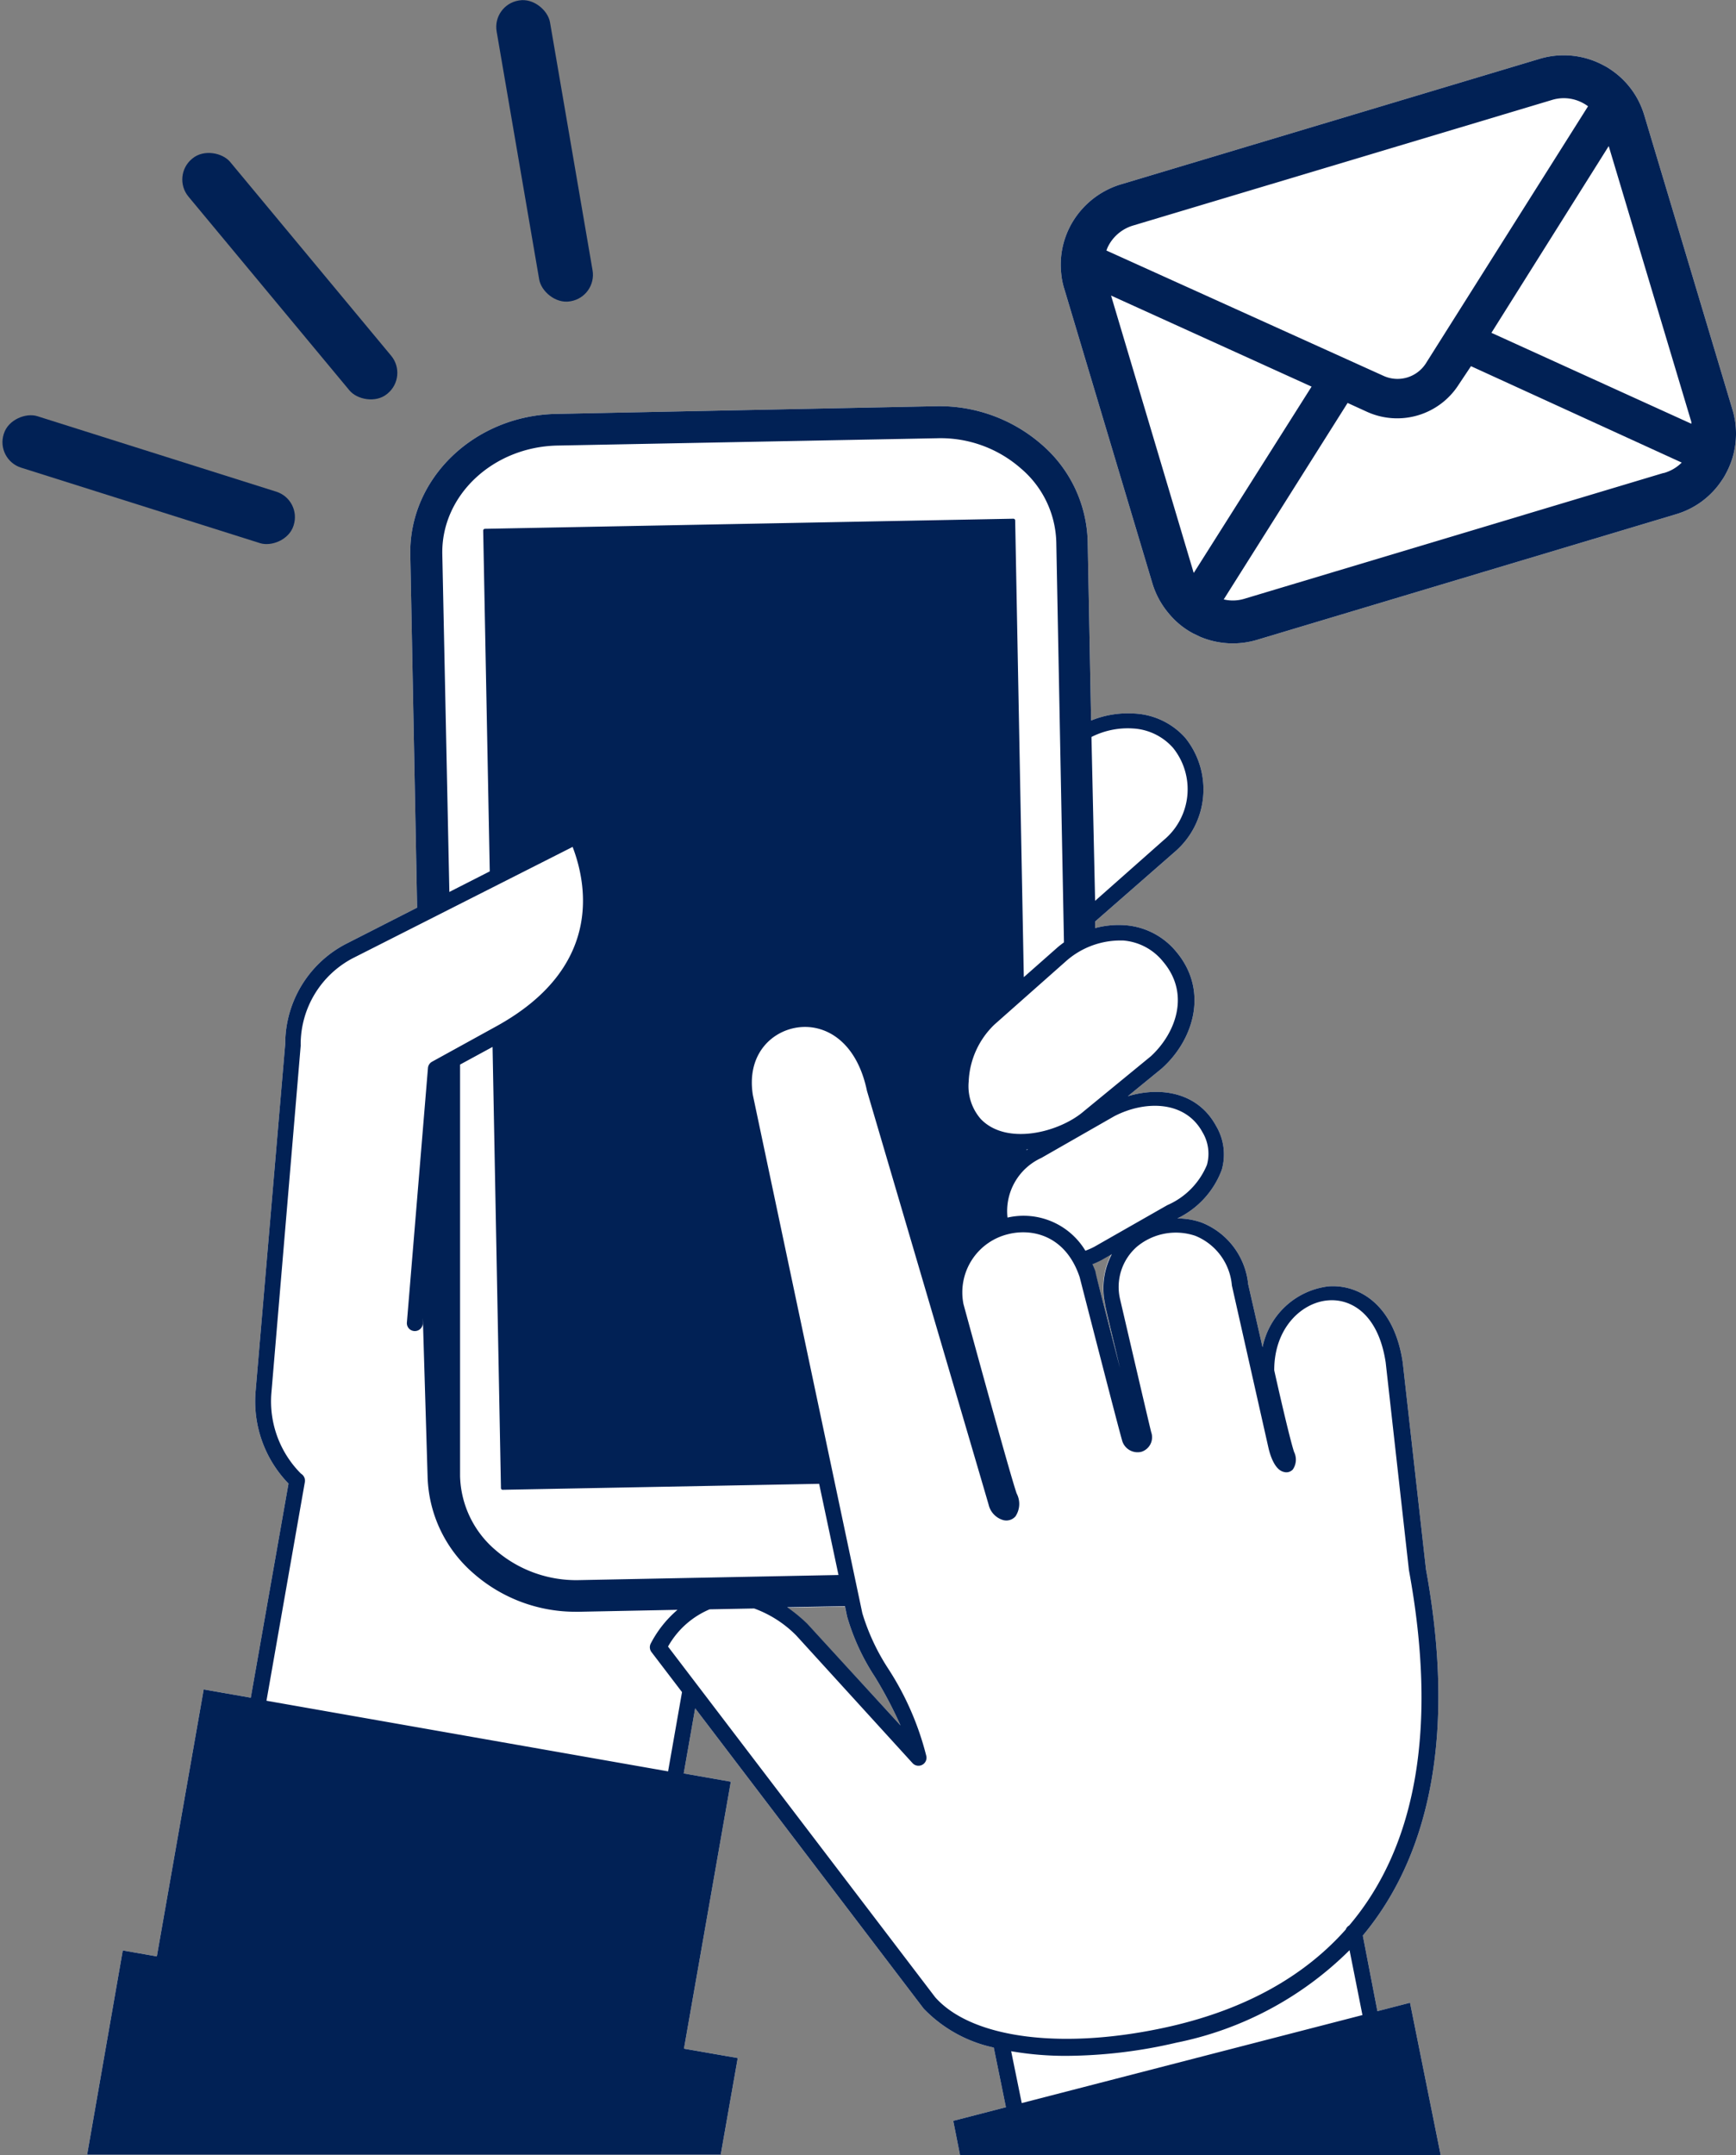 <svg xmlns="http://www.w3.org/2000/svg" viewBox="0 0 142.67 177.04"><rect x="0" y="0" width="142.67" height="177.04" fill="#808080" stroke="none"/><defs><style>.cls-1{fill:#fff;}.cls-2{fill:#012155;}</style></defs><title>reason_1</title><g id="Layer_2" data-name="Layer 2"><g id="レイヤー_1" data-name="レイヤー 1"><path class="cls-1" d="M142.38,33.65,135.13,9.46a7.13,7.13,0,0,0-.51-1.25,6.84,6.84,0,0,0-2.23-2.48,4.54,4.54,0,0,0-.6-.36,6.89,6.89,0,0,0-5.25-.54L92.1,15.15A7,7,0,0,0,88,18.49c-.11.21-.21.41-.3.63a6.81,6.81,0,0,0-.49,3.3,6,6,0,0,0,.26,1.32l7.24,24.19a6.91,6.91,0,0,0,1.34,2.46,6.59,6.59,0,0,0,2,1.64l.58.28a6.93,6.93,0,0,0,4.68.25l34.44-10.32a6.82,6.82,0,0,0,3.76-2.79,4.21,4.21,0,0,0,.33-.55,6.75,6.75,0,0,0,.78-2.46h0A6.78,6.78,0,0,0,142.38,33.65Z"/><path class="cls-1" d="M115.88,164.52l-2.68.69L112,159c5.74-6.88,7.58-17.1,5.19-30.09l-1.91-17c-.73-4.89-3.75-6.43-6.12-6.24a6.3,6.3,0,0,0-5.4,5l-1.18-5.17a6.1,6.1,0,0,0-3.82-5.07,6,6,0,0,0-2-.34,7.23,7.23,0,0,0,3.65-4,4.59,4.59,0,0,0-.48-3.62c-1.49-2.72-4.51-3.24-7.24-2.42l2.79-2.28c2.63-2.35,3.88-6.41,1.17-9.61A6,6,0,0,0,92.43,76a7.42,7.42,0,0,0-2.43.24V75.7L96.52,70a6.76,6.76,0,0,0,.89-9.39,6,6,0,0,0-4.24-2,8,8,0,0,0-3.5.58L89.39,44.5a10.87,10.87,0,0,0-3.8-8,12.79,12.79,0,0,0-8.69-3.13L45.78,34C39,34.1,33.6,39.3,33.72,45.56l.56,29-5.89,3a9.26,9.26,0,0,0-4.95,8.19h0L21,114.36a9.7,9.7,0,0,0,2.71,7.51l-3.1,17.59h0l-3.87-.68-3.85,21.93-2.8-.49L7.16,177H59.23l1.4-7.94-4.42-.77,3.85-21.93-3.87-.68h0l.94-5.35L75.91,165a11.26,11.26,0,0,0,5.76,3.2l1,4.9s0,0,0,0l-4.33,1.12.56,2.82h39.5Zm-49.53-31.1a13.42,13.42,0,0,0-1.65-1.36l4.74-.09.18.83h0a18.22,18.22,0,0,0,2.28,4.94,34.59,34.59,0,0,1,2.11,4ZM90,104.53c-.08-.24-.17-.47-.26-.68a6.36,6.36,0,0,0,.75-.34l.84-.48a6,6,0,0,0-.54,4c0,.21.63,2.73,1.23,5.3C91.1,108.73,90.05,104.63,90,104.53Z"/><rect id="_Rectangle_" data-name="&lt;Rectangle&gt;" class="cls-2" x="42.53" y="-0.14" width="4.45" height="25.07" rx="2.2" ry="2.2" transform="translate(-1.45 7.75) rotate(-9.74)"/><rect id="_Rectangle_2" data-name="&lt;Rectangle&gt;" class="cls-2" x="21.63" y="10.05" width="4.45" height="25.07" rx="2.2" ry="2.2" transform="matrix(-0.77, 0.64, -0.64, -0.77, 56.64, 24.81)"/><rect id="_Rectangle_3" data-name="&lt;Rectangle&gt;" class="cls-2" x="9.84" y="26.96" width="4.45" height="25.07" rx="2.2" ry="2.2" transform="matrix(-0.3, 0.95, -0.95, -0.3, 53.36, 39.79)"/><path class="cls-2" d="M142.38,33.65,135.13,9.46a7.13,7.13,0,0,0-.51-1.25,6.84,6.84,0,0,0-2.23-2.48,4.54,4.54,0,0,0-.6-.36,6.89,6.89,0,0,0-5.25-.54L92.1,15.15A7,7,0,0,0,88,18.49c-.11.21-.21.41-.3.63a6.81,6.81,0,0,0-.49,3.3,6,6,0,0,0,.26,1.32l7.24,24.19a6.91,6.91,0,0,0,1.34,2.46,6.59,6.59,0,0,0,2,1.64l.58.28a6.93,6.93,0,0,0,4.68.25l34.44-10.32a6.82,6.82,0,0,0,3.76-2.79,4.21,4.21,0,0,0,.33-.55,6.75,6.75,0,0,0,.78-2.46h0A6.78,6.78,0,0,0,142.38,33.65ZM91.11,20.16a3.38,3.38,0,0,1,2-1.63L127.55,8.21a3.31,3.31,0,0,1,2.57.27,3.22,3.22,0,0,1,.39.25L117.17,29.87a2.77,2.77,0,0,1-3.48,1L90.93,20.58A2.53,2.53,0,0,1,91.11,20.16Zm7,26.9a.58.58,0,0,1-.05-.14L91.31,24.28l16.48,7.48Zm38.58-8.2L102.29,49.18a3.26,3.26,0,0,1-1.72.06L110.75,33.1l1.62.74a6,6,0,0,0,7.52-2.26l1-1.5L138.21,38A3.38,3.38,0,0,1,136.73,38.86ZM122.57,27.34,132.21,12,139,34.66l0,.15Z"/><path class="cls-2" d="M115.88,164.52l-2.68.69L112,159c5.74-6.88,7.58-17.1,5.19-30.09l-1.91-17c-.73-4.89-3.75-6.43-6.12-6.24a6.3,6.3,0,0,0-5.4,5l-1.18-5.17a6.1,6.1,0,0,0-3.82-5.07,6,6,0,0,0-2-.34,7.23,7.23,0,0,0,3.65-4,4.59,4.59,0,0,0-.48-3.62c-1.49-2.72-4.51-3.24-7.24-2.42l2.79-2.28c2.63-2.35,3.88-6.41,1.17-9.61A6,6,0,0,0,92.43,76a7.42,7.42,0,0,0-2.43.24V75.7L96.52,70a6.76,6.76,0,0,0,.89-9.39,6,6,0,0,0-4.24-2,8,8,0,0,0-3.5.58L89.39,44.5a10.87,10.87,0,0,0-3.8-8,12.79,12.79,0,0,0-8.69-3.13L45.78,34C39,34.1,33.6,39.3,33.72,45.56l.56,29-5.89,3a9.26,9.26,0,0,0-4.95,8.19h0L21,114.36a9.7,9.7,0,0,0,2.71,7.51l-3.1,17.59h0l-3.87-.68-3.85,21.93-2.8-.49L7.16,177H59.23l1.4-7.94-4.42-.77,3.85-21.93-3.87-.68h0l.94-5.35L75.91,165a11.26,11.26,0,0,0,5.76,3.2l1,4.9s0,0,0,0l-4.33,1.12.56,2.82h39.5ZM90.81,107.07c0,.21.63,2.73,1.23,5.3-.94-3.64-2-7.74-2-7.84s-.17-.47-.26-.68a6.36,6.36,0,0,0,.75-.34l.84-.48A6,6,0,0,0,90.81,107.07ZM69.62,132.8h0a18.22,18.22,0,0,0,2.28,4.94,34.59,34.59,0,0,1,2.11,4l-7.66-8.35a13.42,13.42,0,0,0-1.65-1.36l4.74-.09Zm-22-3a10.13,10.13,0,0,1-6.9-2.47,8.24,8.24,0,0,1-2.91-6.07V87.45L40.48,86l.69,36.25a.14.14,0,0,0,.15.13l26-.49,1.59,7.49ZM84.37,94.48v-.06h.12ZM98.82,93a3.43,3.43,0,0,1,.37,2.69A6.19,6.19,0,0,1,95.93,99l-6,3.42a5.52,5.52,0,0,1-.73.32,5.93,5.93,0,0,0-6.4-2.72,4.8,4.8,0,0,1,2.78-4.9l6-3.43C94.09,90.39,97.39,90.39,98.82,93ZM91.9,77.26l.42,0A4.67,4.67,0,0,1,95.59,79c2.27,2.68,1,5.91-1,7.76l-5.5,4.51c-2,1.74-6.35,2.87-8.48.66a4.1,4.1,0,0,1-1-3.09,6.88,6.88,0,0,1,2.12-4.68l5.93-5.25A6.74,6.74,0,0,1,91.9,77.26Zm1.18-17.42a4.74,4.74,0,0,1,3.33,1.6A5.42,5.42,0,0,1,95.65,69L90,74,89.7,60.54A6.58,6.58,0,0,1,93.08,59.84ZM36.35,45.51c-.09-4.81,4.16-8.81,9.48-8.91L77,36a10,10,0,0,1,6.9,2.48,8.22,8.22,0,0,1,2.91,6.07l.63,32.86c-.2.15-.4.3-.58.46l-2.72,2.4-.71-37.53a.15.15,0,0,0-.16-.13l-43.41.83a.15.15,0,0,0-.15.14l.54,28-3.32,1.69Zm18.55,100-33-5.8h0l3.16-18a.67.67,0,0,0-.32-.65,8.4,8.4,0,0,1-2.44-6.59l2.41-28.55a.5.5,0,0,0,0-.12A8,8,0,0,1,29,78.71l18.06-9.14c1.24,3.24,2.4,10-6.33,14.77l-5.23,2.88a.65.65,0,0,0-.33.52l-1.73,20.89a.65.65,0,0,0,.6.71.66.66,0,0,0,.71-.6l0-.47.39,13a10.89,10.89,0,0,0,3.8,8,12.7,12.7,0,0,0,8.43,3.13h.26l8.05-.16a9.17,9.17,0,0,0-2.2,2.77.66.66,0,0,0,.06.7L56.05,139l-1.15,6.54Zm0-10.25a7.07,7.07,0,0,1,3.42-3.06l3.66-.07a9.36,9.36,0,0,1,3.46,2.22L75,144.84a.66.66,0,0,0,1.13-.58A23.75,23.75,0,0,0,73,137.08a17.71,17.71,0,0,1-2.13-4.56l-9-42.58c-.51-3.26,1.46-5.14,3.51-5.51,2.31-.42,5,1,5.87,5.18.1.33,9.7,32.94,10,34a1.72,1.72,0,0,0,1.2,1.26,1,1,0,0,0,1-.3,1.84,1.84,0,0,0,.1-1.89c-.61-1.76-4.35-15.48-4.37-15.56a4.92,4.92,0,0,1,3.68-5.74c2-.5,4.73.13,5.87,3.53.13.51,3.17,12.34,3.47,13.35a1.32,1.32,0,0,0,1.6,1,1.25,1.25,0,0,0,.81-1.61c-.23-.9-2.53-10.81-2.55-10.89a4.39,4.39,0,0,1,1.39-4.36,5,5,0,0,1,4.79-.88,4.84,4.84,0,0,1,3,4.08l3,13.31c.12.54.49,1.82,1.26,2a.72.72,0,0,0,.75-.2,1.43,1.43,0,0,0,.1-1.44c-.39-1.18-1.49-6.06-1.63-6.71,0-3.52,2.3-5.58,4.44-5.74,1.89-.15,4.12,1.13,4.72,5.1l1.91,17.06c2.36,12.8.66,22.64-4.91,29.19a.61.61,0,0,0-.28.33c-3.41,3.84-8.2,6.52-14.33,7.94-8.72,2-16.35,1.07-19.41-2.37Zm28.2,33.24a26,26,0,0,0,4.57.38,40.42,40.42,0,0,0,9-1.08,28,28,0,0,0,14.24-7.6l1.06,5.33s0,0,0,0l-28,7.23Z"/></g></g></svg>